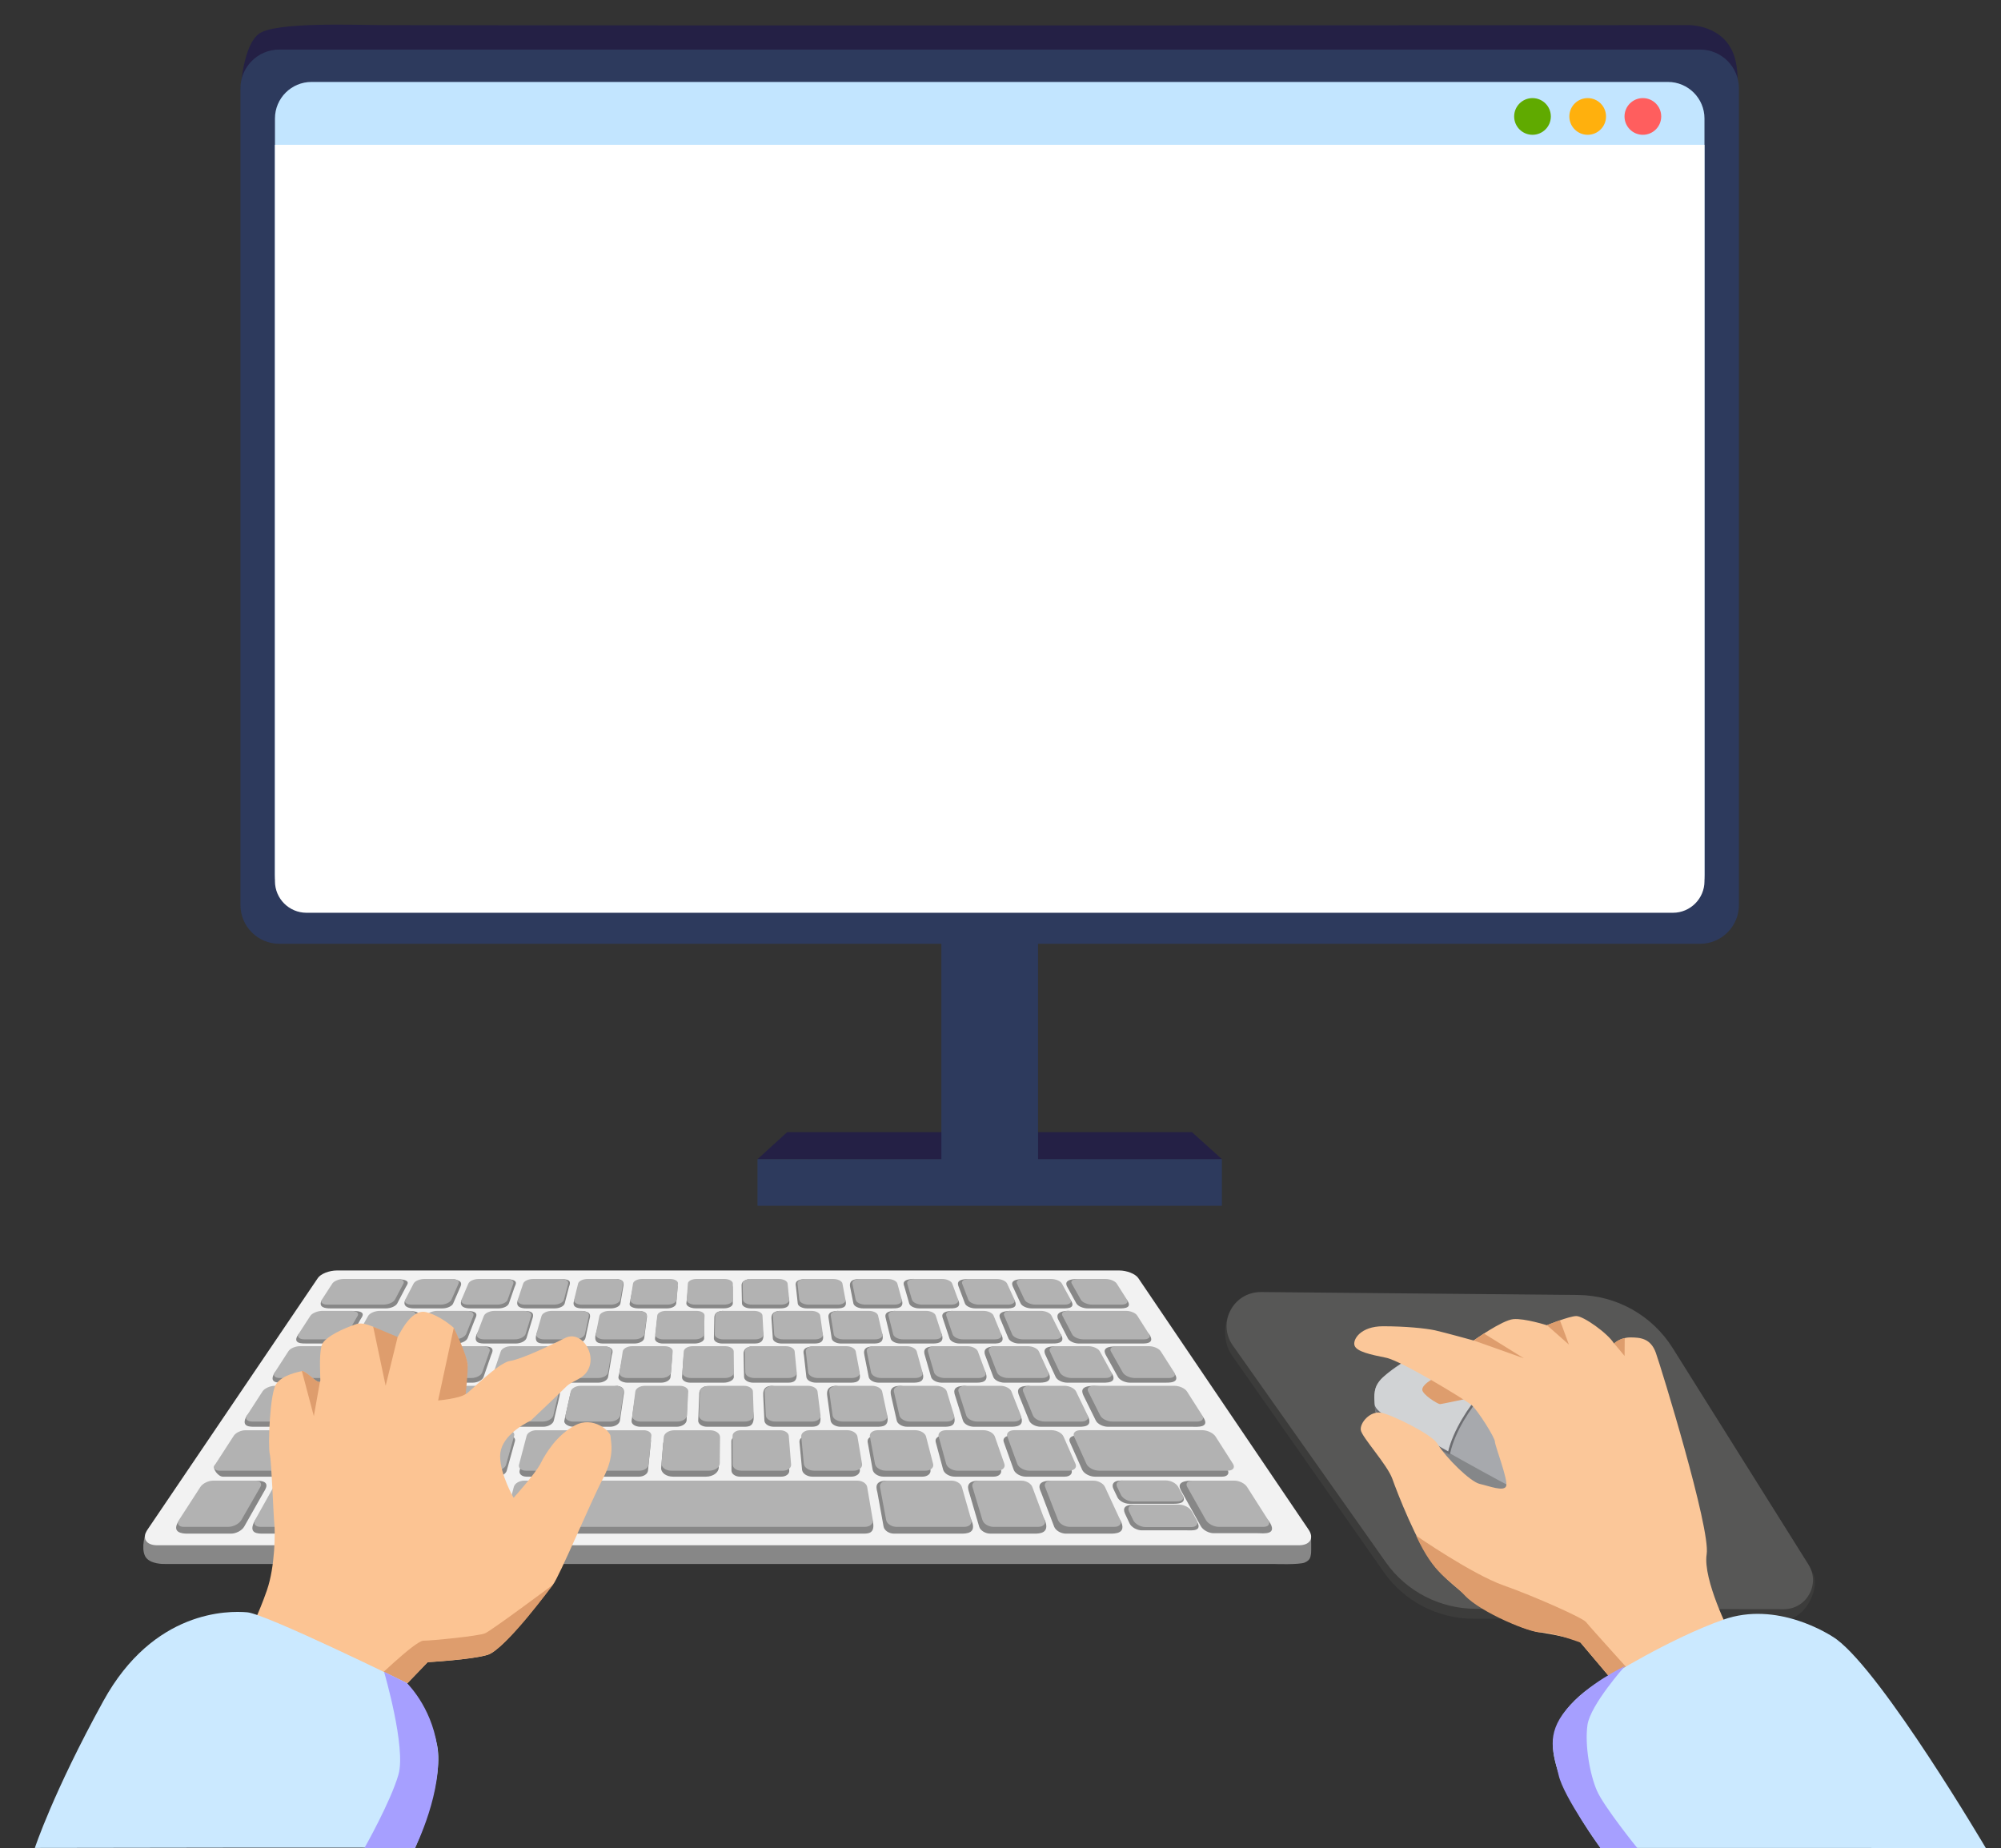 <?xml version="1.0" encoding="utf-8"?>
<!-- Generator: Adobe Illustrator 27.2.0, SVG Export Plug-In . SVG Version: 6.00 Build 0)  -->
<svg version="1.1" id="Layer_2_00000048493296456194269110000007418963689106606256_"
	 xmlns="http://www.w3.org/2000/svg" xmlns:xlink="http://www.w3.org/1999/xlink" x="0px" y="0px" viewBox="0 0 2922.7 2699.4"
	 style="enable-background:new 0 0 2922.7 2699.4;" xml:space="preserve">
<rect x="0" y="0" width="2922.7" height="2699.4" fill="#333333" stroke="none"/>
<style type="text/css">
	.st0{fill:#242045;}
	.st1{fill:#2D3A5D;}
	.st2{fill:#C2E5FF;}
	.st3{fill:#FF5E5E;}
	.st4{fill:#FFB00D;}
	.st5{fill:#60AA00;}
	.st6{fill:#FFFFFF;}
	.st7{fill:#878787;}
	.st8{fill:#F2F2F2;}
	.st9{fill:#B2B2B2;}
	.st10{fill:#FCC493;}
	.st11{fill:#DE9D6D;}
	.st12{fill:#CBE9FF;}
	.st13{fill:#A69FFF;}
	.st14{fill:#3C3C3B;}
	.st15{fill:#575756;}
	.st16{fill:#A7A9AD;}
	.st17{fill:#858789;}
	.st18{fill:#D1D3D5;}
	.st19{fill:#6C6D71;}
	.st20{fill:#FBC799;}
</style>
<g id="monitor">
	<path class="st0" d="M351.5,130.6c0,0,3.1-62.8,26.2-80.9c23.1-18.1,140.7-13.1,181.3-13c512,1,1908.3,0,1908.3,0
		s50.8-0.7,65.9,45.5c10.9,33.4,1.6,98.7,1.6,137.5S351.5,130.6,351.5,130.6z"/>
	<path class="st0" d="M1784.8,1693.2l-43.9-39.5h-591.1l-43.3,39.5C1106.4,1693.2,1786.5,1694.9,1784.8,1693.2L1784.8,1693.2z"/>
	<g>
		<g>
			<path class="st1" d="M407.9,72.4h2075.3c31.3,0,56.7,25.4,56.7,56.7v1192.8c0,31.3-25.4,56.7-56.7,56.7H407.9
				c-31.3,0-56.7-25.4-56.7-56.7V129.1C351.2,97.8,376.6,72.4,407.9,72.4z"/>
			<path class="st2" d="M455,119.7h1981.2c29.5,0,53.4,23.9,53.4,53.4V1278c0,29.5-23.9,53.4-53.4,53.4H455
				c-29.5,0-53.4-23.9-53.4-53.4V173.1C401.6,143.6,425.5,119.7,455,119.7z"/>
		</g>
		<rect x="1375" y="1367.9" class="st1" width="141.2" height="343"/>
		<rect x="1106.4" y="1693.2" class="st1" width="678.3" height="68.1"/>
	</g>
	<g>
		<circle class="st3" cx="2399.6" cy="170.1" r="26.8"/>
		<circle class="st4" cx="2319" cy="170.1" r="26.8"/>
		<circle class="st5" cx="2238.4" cy="170.1" r="26.8"/>
	</g>
	<path class="st6" d="M401.6,211.5h2088v1075.7c0,25.4-20.7,46.1-46.1,46.1H447.7c-25.5,0-46.1-20.7-46.1-46.1L401.6,211.5
		L401.6,211.5L401.6,211.5z"/>
</g>
<g>
	<g id="keyboard">
		<path class="st7" d="M1914.9,2242.8c0,0,0.7,23.4-0.1,27.5c-0.8,4.1-1,8.6-9,12.1c-8,3.5-45.6,2.1-45.6,2.1H240.7
			c0,0-22.5,1-28.8-11.5c-6.3-12.5,0.8-33.6,0.8-33.6L1914.9,2242.8L1914.9,2242.8z"/>
		<g>
			<path class="st8" d="M1897.1,2257.2H229.7c-16.4,0-22.7-10.3-14.3-22.8l248.9-367.6c4.1-6.1,16.6-11,27.8-11h1142.6
				c11.2,0,23.6,4.9,27.8,11l248.9,367.6C1919.8,2246.9,1913.4,2257.2,1897.1,2257.2L1897.1,2257.2z"/>
			<g>
				<g>
					<g>
						<path class="st7" d="M563.7,1911.2h-80.9c-7,0-18.4-1-13-11.8L490,1880c2.4-3.7,9.8-6.7,16.5-6.7l76-4.8
							c19,1.2,12.2,7.8,10.3,11.5l-12.6,24C578.1,1908,570.7,1911.2,563.7,1911.2L563.7,1911.2z"/>
						<path class="st7" d="M646.1,1911.2h-41.8c-7,0-16.7-2.5-12.6-12l15.7-19.2c1.9-3.7,8.9-6.7,15.6-6.7l40.2-4.7
							c13.1,2.4,10.7,7.7,9.1,11.4l-10.4,24C660.3,1908,653.2,1911.2,646.1,1911.2L646.1,1911.2z"/>
						<path class="st7" d="M728.2,1911.2h-41.8c-7,0-16-2.2-12.4-12l12.7-19.2c1.6-3.7,8.3-6.7,15-6.7l40.6-4.8
							c16,1.3,10.6,7.8,9.3,11.5l-8.3,24C742,1908,735.2,1911.2,728.2,1911.2L728.2,1911.2z"/>
						<path class="st7" d="M810.2,1911.2h-41.8c-7,0-15.8-2-12.1-12l9.7-19.2c1.2-3.7,7.7-6.7,14.4-6.7l41.4-4.8
							c14.9,0.3,10.2,7.8,9.2,11.5l-6.2,24C823.8,1908,817.3,1911.2,810.2,1911.2L810.2,1911.2z"/>
						<path class="st7" d="M892.3,1911.2h-41.8c-7,0-15.3-1.7-12-11.2l6.8-20c0.9-3.7,7.1-6.7,13.8-6.7l41.9-5c12,1,9.9,8,9.3,11.7
							l-4.1,24C905.6,1908,899.3,1911.2,892.3,1911.2L892.3,1911.2z"/>
						<path class="st7" d="M974.3,1911.2h-41.8c-7,0-13.5-2.7-12.9-6.7l4.9-24.5c0.6-3.7,6.5-6.7,13.3-6.7H978c6.7,0,12,3,11.7,6.7
							l-2,24C987.3,1908,981.4,1911.2,974.3,1911.2L974.3,1911.2z"/>
						<path class="st7" d="M1057.7,1911.1h-41.8c-7,0-13.6-3.3-13.4-7.2l2.7-23.9c0.2-3.7,5.9-6.7,12.6-6.7h40.1
							c6.7,0,12.2,3,12.3,6.7l0.2,24C1070.4,1907.9,1064.7,1911.1,1057.7,1911.1L1057.7,1911.1z"/>
						<path class="st7" d="M1138.4,1911.2h-41.8c-7,0-12.8-3.2-12.9-7.2l-0.5-24c-0.1-3.7-1.1-8.6,9.2-11.3l43,4.6
							c6.7,0,12.5,3,12.9,6.7l4.4,19C1154.4,1910.5,1145.5,1911.2,1138.4,1911.2L1138.4,1911.2z"/>
						<path class="st7" d="M1220.5,1911.2h-41.8c-7,0-13.1-3.2-13.5-7.2l-2.6-24c-0.4-3.7-3.1-10.2,11.5-11.7l40.1,5
							c6.7,0,12.8,3,13.4,6.7l7.2,19.1C1238.6,1911.5,1227.5,1911.2,1220.5,1911.2L1220.5,1911.2z"/>
						<path class="st7" d="M1302.5,1911.2h-41.8c-7,0-13.4-3.2-14.2-7.2l-4.8-24c-0.7-3.7-1.5-11.3,12.4-11.7l38.6,5
							c6.7,0,13,3,14,6.7l10.7,19.4C1320.8,1911.4,1309.6,1911.2,1302.5,1911.2L1302.5,1911.2z"/>
						<path class="st7" d="M1384.6,1911.2h-41.8c-7,0-13.7-3.2-14.8-7.2l-6.9-24c-1.1-3.7-5.4-11,13.1-11.9l37.3,5.2
							c6.7,0,13.3,3,14.6,6.7l13,18.1C1406.3,1912.2,1391.6,1911.2,1384.6,1911.2L1384.6,1911.2z"/>
						<path class="st7" d="M1466.6,1911.2h-41.8c-7,0-13.9-3.2-15.4-7.2l-9-24c-1.4-3.7-4.7-11.1,12.3-11.7l37.5,5
							c6.7,0,13.6,3,15.2,6.7l16.4,19.1C1488.6,1912.5,1473.7,1911.2,1466.6,1911.2L1466.6,1911.2z"/>
						<path class="st7" d="M1548.7,1911.2h-41.8c-7,0-14.2-3.2-16.1-7.2l-11.1-24c-1.7-3.7-4.8-10.9,12.8-11.6l36.4,4.9
							c6.7,0,13.8,3,15.8,6.7l19.3,19.2C1572.9,1912.8,1555.7,1911.2,1548.7,1911.2L1548.7,1911.2z"/>
						<path class="st7" d="M1630.7,1911.2h-41.8c-7,0-14.5-3.2-16.7-7.2l-13.2-24c-2.1-3.7-5.1-11.1,13.5-11.8l35.1,5.1
							c6.7,0,14.1,3,16.4,6.7l22.5,19.4C1655.3,1912.7,1637.8,1911.2,1630.7,1911.2L1630.7,1911.2z"/>
					</g>
					<g>
						<path class="st7" d="M1663.4,1962.5h-87.5c-6.8,0-14-3.3-16.1-7.4l-14.2-27.9c-1.9-3.8-3.6-11.9,14.3-12.5l77.8,5.7
							c6.5,0,13.7,3.1,16.1,6.8l25.1,22.1C1688.3,1964.2,1670.2,1962.5,1663.4,1962.5L1663.4,1962.5z"/>
						<path class="st7" d="M579.9,1962.5h-44.1c-7.4,0-20,0.4-12.7-14.2l18.4-20.4c2.3-4.1,9.9-7.5,17-7.5l40.6-5.4
							c18.4,0.5,12.9,8.7,10.9,12.8l-12.8,26.7C595.1,1958.9,587.4,1962.5,579.9,1962.5L579.9,1962.5z"/>
						<path class="st7" d="M666.6,1962.5h-44.1c-7.4,0-19.3,0.5-13.1-13.3l15.7-21.4c1.9-4.1,9.2-7.5,16.3-7.5l41.7-5.4
							c18.3,0.4,12,8.7,10.4,12.8l-10.4,26.7C681.5,1958.9,674,1962.5,666.6,1962.5L666.6,1962.5z"/>
						<path class="st7" d="M753.3,1962.5h-44.1c-7.4,0-18.2-0.1-13-13.5l12.5-21.2c1.5-4.1,8.5-7.5,15.7-7.5l42.7-5.4
							c15.6,0.2,11.3,8.7,10.1,12.8l-8.1,26.7C767.8,1958.9,760.7,1962.5,753.3,1962.5L753.3,1962.5z"/>
						<path class="st7" d="M840,1962.5h-44.1c-7.4,0-15.7,0-12.6-13.2l9.1-21.4c1.2-4.1,7.9-7.5,15-7.5l42.7-5.5
							c15.5,1.3,11.6,8.9,10.7,13l-5.7,26.7C854.2,1958.9,847.4,1962.5,840,1962.5L840,1962.5z"/>
						<path class="st7" d="M926.7,1962.5h-44.1c-7.4,0-15.6-0.4-12.5-13.7l5.9-21c0.8-4.1,7.2-7.5,14.3-7.5l45-5.3
							c12.4,1.5,9.6,8.6,9.1,12.8l-3.4,26.7C940.6,1958.9,934.1,1962.5,926.7,1962.5L926.7,1962.5z"/>
						<path class="st7" d="M1014.5,1962.5h-46.3c-6.8,0-12-3.3-11.5-7.4l3.1-27.9c0.4-3.8,6-6.8,12.6-6.8h44.3
							c6.5,0,11.7,3.1,11.6,6.8l0.2,28.2C1028.2,1959.5,1021.3,1962.5,1014.5,1962.5L1014.5,1962.5z"/>
						<path class="st7" d="M1101.2,1962.5h-46.3c-6.8,0-12.3-3.3-12.2-7.4l0.6-27.9c0.1-3.8-1.1-11.6,12.3-12.4l43.9,5.5
							c6.5,0,12,3.1,12.2,6.8l3.4,22.5C1115.5,1961.6,1108,1962.5,1101.2,1962.5L1101.2,1962.5z"/>
						<path class="st7" d="M1187.9,1962.5h-46.3c-6.8,0-12.6-3.3-12.8-7.4l-1.9-27.9c-0.3-3.8-1-11.2,11.4-12.4l44.2,5.5
							c6.5,0,12.2,3.1,12.8,6.8l6.6,22.5C1204.4,1962.4,1194.7,1962.5,1187.9,1962.5L1187.9,1962.5z"/>
						<path class="st7" d="M1274.6,1962.5h-46.3c-6.8,0-12.9-3.3-13.5-7.4l-4.3-27.9c-0.6-3.8-3.2-11.9,13.1-12.4l41.9,5.5
							c6.5,0,12.5,3.1,13.4,6.8l10,22C1291.8,1962.7,1281.4,1962.5,1274.6,1962.5L1274.6,1962.5z"/>
						<path class="st7" d="M1361.3,1962.5H1315c-6.8,0-13.2-3.3-14.1-7.4l-6.8-27.9c-0.9-3.8-4.3-11.9,12.6-12.4l41.9,5.5
							c6.5,0,12.8,3.1,14,6.8l13.1,22.1C1379.9,1962.4,1368.1,1962.5,1361.3,1962.5L1361.3,1962.5z"/>
						<path class="st7" d="M1448,1962.5h-46.3c-6.8,0-13.5-3.3-14.8-7.4l-9.3-27.9c-1.3-3.8-5.2-11.6,12.8-12.4l41,5.5
							c6.5,0,13.1,3.1,14.6,6.8l16.8,22.4C1469.3,1963.8,1454.8,1962.5,1448,1962.5L1448,1962.5z"/>
						<path class="st7" d="M1534.7,1962.5h-46.3c-6.8,0-13.7-3.3-15.4-7.4l-11.7-27.9c-1.6-3.8-5.3-11.5,13.5-12.4l39.8,5.5
							c6.5,0,13.3,3.1,15.2,6.8l20.1,22.5C1557.1,1963.3,1541.5,1962.5,1534.7,1962.5L1534.7,1962.5z"/>
						<path class="st7" d="M493.2,1962.5h-44.1c-7.4,0-23,0.8-13.4-13.3l22.2-21.4c2.6-4.1,10.5-7.5,17.6-7.5l40.5-5.4
							c20.7,0.1,12.7,8.7,10.3,12.8l-15.1,26.7C508.7,1958.9,500.7,1962.5,493.2,1962.5L493.2,1962.5z"/>
					</g>
					<g>
						<path class="st7" d="M690.3,2019.7h-49c-7.2,0-17.6,0.3-11.8-14.7l15.3-24.8c1.8-4.2,8.8-7.6,15.7-7.6l47.7-5.9
							c16.6,0.2,10.3,9.3,8.9,13.5l-10.8,31.2C704.7,2016,697.5,2019.7,690.3,2019.7L690.3,2019.7z"/>
						<path class="st7" d="M782.1,2019.7h-49c-7.2,0-16.4-0.8-12.3-13.1l12.3-26.4c1.4-4.2,8.1-7.6,15-7.6l47.9-5.9
							c14.5,0,10.4,9.3,9.3,13.5l-8.1,31.2C796.1,2016,789.3,2019.7,782.1,2019.7L782.1,2019.7z"/>
						<path class="st7" d="M873.8,2019.7h-49c-7.2,0-15.6-1.4-12.3-13.4l8.8-26c1-4.2,7.4-7.6,14.3-7.6l49.8-5.9
							c13,2.5,8.9,9.3,8.1,13.5l-5.3,31.2C887.5,2016,881,2019.7,873.8,2019.7L873.8,2019.7z"/>
						<path class="st7" d="M965.6,2019.7h-49c-7.2,0-14-3.7-13.3-8.2l6.3-31.2c0.6-4.2,6.8-7.6,13.7-7.6H970
							c6.9,0,12.2,3.4,11.9,7.6l-2.5,31.2C979,2016,972.8,2019.7,965.6,2019.7L965.6,2019.7z"/>
						<path class="st7" d="M1057.3,2019.7h-49c-7.2,0-12.4-3.6-12.1-8.1l2.3-31.8c0.3-4.2,5.4-7.2,12.2-7.2h46.8
							c6.9,0,12.5,3.4,12.5,7.6l1.9,31.1C1072,2016,1064.5,2019.7,1057.3,2019.7L1057.3,2019.7z"/>
						<path class="st7" d="M1149.1,2019.7h-49c-7.2,0-13.2-3.7-13.3-8.2l-0.7-31.2c-0.1-4.2-1.2-11.2,10.4-13.5l48.7,5.9
							c6.9,0,12.8,3.4,13.2,7.6l5.1,25.5C1164.9,2019.8,1156.3,2019.7,1149.1,2019.7z"/>
						<path class="st7" d="M1240.8,2019.7h-49c-7.2,0-13.5-3.7-14-8.2l-3.5-31.2c-0.5-4.2-4.6-12.9,14.4-13.7l44,6.1
							c6.9,0,13.1,3.4,13.9,7.6l8.8,25C1258.8,2019.9,1248.1,2019.7,1240.8,2019.7L1240.8,2019.7z"/>
						<path class="st7" d="M1332.6,2019.7h-49c-7.2,0-13.8-3.7-14.7-8.2l-6.2-31.2c-0.8-4.2-3.2-12.9,11.2-13.5l46.5,5.9
							c6.9,0,13.4,3.4,14.6,7.6l12.6,25C1351.9,2019.8,1339.8,2019.7,1332.6,2019.7L1332.6,2019.7z"/>
						<path class="st7" d="M1424.4,2019.7h-49c-7.2,0-14.1-3.7-15.4-8.2l-9-31.2c-1.2-4.2-4.5-13.3,12.9-13.6l44.1,6
							c6.9,0,13.7,3.4,15.2,7.6l16.1,23.6C1445.7,2020.2,1431.6,2019.7,1424.4,2019.7L1424.4,2019.7z"/>
						<path class="st7" d="M1516.1,2019.7h-49c-7.2,0-14.5-3.7-16.2-8.2l-11.7-31.2c-1.6-4.2-4.5-13.2,14.4-13.7l42,6.1
							c6.9,0,14,3.4,15.9,7.6l19.9,24.4C1539,2020.1,1523.3,2019.7,1516.1,2019.7L1516.1,2019.7z"/>
						<path class="st7" d="M1607.9,2019.7h-49c-7.2,0-14.8-3.7-16.9-8.2l-14.5-31.2c-2-4.2-6.2-13.3,12.1-13.7l43.6,6.1
							c6.9,0,14.3,3.4,16.6,7.6l24.1,25.6C1633.1,2021,1615.1,2019.7,1607.9,2019.7L1607.9,2019.7z"/>
						<path class="st7" d="M1699.6,2019.7h-49c-7.2,0-15.1-3.7-17.6-8.2l-17.3-31.2c-2.3-4.2-7.1-13.4,12.7-13.5l42.3,5.9
							c6.9,0,14.6,3.4,17.2,7.6l27.4,25.5C1725.2,2020.8,1706.8,2019.7,1699.6,2019.7L1699.6,2019.7z"/>
						<path class="st7" d="M599,2019.7h-49.9c-7,0-20.2,0.3-12.5-13.6l20.1-26.1c2.1-4.1,9.1-7.3,15.7-7.3l45.9-6.1
							c17.8-0.2,12.4,9.3,10.6,13.4l-13.8,31.8C613.2,2016.2,606,2019.7,599,2019.7L599,2019.7z"/>
						<path class="st7" d="M506.9,2019.7h-93.6c-7,0-21.5,1-12.1-14.8l24.8-24.9c2.6-4.1,10.1-7.3,16.7-7.3l86.8-6.1
							c19.3,0.7,12.8,9.3,10.7,13.4l-16.6,31.8C521.4,2016.2,513.9,2019.7,506.9,2019.7L506.9,2019.7z"/>
					</g>
					<g>
						<path class="st7" d="M695.9,2084.1h-53c-7.4,0-18.9,0.1-12.6-15.3l16.8-29.4c1.8-4.6,8.9-8.2,16-8.2l52.8-6.5
							c11.4,2.4,9.2,10.2,7.8,14.7l-11.5,35.7C710.6,2080.1,703.3,2084.1,695.9,2084.1L695.9,2084.1z"/>
						<path class="st7" d="M793.4,2084.1h-53c-7.4,0-17.6,0-12.2-15.8l12.5-28.8c1.4-4.6,8.2-8.2,15.2-8.2l54.4-6.3
							c8.5,2.6,8,9.9,6.9,14.5l-8.3,35.7C807.7,2080.1,800.8,2084.1,793.4,2084.1L793.4,2084.1z"/>
						<path class="st7" d="M890.9,2084.1h-53c-7.4,0-14.7-4.1-13.6-9l8.7-39c1-4.5,8.7-5,15.7-5l52.9-6.8c12.7,1.9,9.8,10.4,9.1,15
							l-5.2,35.7C904.8,2080.1,898.3,2084.1,890.9,2084.1L890.9,2084.1z"/>
						<path class="st7" d="M988.4,2084.1h-53c-7.4,0-13.5-3.8-12.9-8.7l5.2-36c0.6-4.6,6.8-8.2,13.8-8.2H992c7,0,12.5,3.7,12.3,8.2
							l-1.4,35.4C1002.6,2079.7,995.7,2084.1,988.4,2084.1L988.4,2084.1z"/>
						<path class="st7" d="M1085.8,2084.1h-53c-7.4,0-13.2-4-13-9l1.4-35.7c0.2-4.6-0.8-11.4,8.7-14.4l54.9,6.2c7,0,12.8,3.7,13,8.2
							l3,28.9C1101.7,2084.2,1093.2,2084.1,1085.8,2084.1L1085.8,2084.1z"/>
						<path class="st7" d="M1183.3,2084.1h-53c-7.4,0-13.6-4-13.8-9l-1.7-35.7c-0.2-4.6-1.1-14.8,12.3-15.1l50.5,6.8
							c7,0,13.2,3.7,13.7,8.2l6.9,29.5C1200.1,2084.4,1190.7,2084.1,1183.3,2084.1L1183.3,2084.1z"/>
						<path class="st7" d="M1280.8,2084.1h-53c-7.4,0-13.9-4-14.6-9l-4.9-35.7c-0.6-4.6-1.8-14.5,12.3-15.1l49.8,6.8
							c7,0,13.5,3.7,14.5,8.2l11.1,29.4C1299.1,2083.8,1288.1,2084.1,1280.8,2084.1L1280.8,2084.1z"/>
						<path class="st7" d="M1378.2,2084.1h-53c-7.4,0-14.3-4-15.4-9l-8.1-35.7c-1-4.6-3.7-15.2,13.5-15.1l47.9,6.8
							c7,0,13.8,3.7,15.2,8.2l15.1,28.7C1397.9,2084.4,1385.6,2084.1,1378.2,2084.1L1378.2,2084.1z"/>
						<path class="st7" d="M1475.7,2084.1h-53c-7.4,0-14.6-4-16.2-9l-11.2-35.7c-1.4-4.6-5.9-14.9,13.5-15.1l47.1,6.8
							c7,0,14.1,3.7,15.9,8.2l19.1,29C1497.5,2084,1483.1,2084.1,1475.7,2084.1z"/>
						<path class="st7" d="M1573.2,2084.1h-53c-7.4,0-15-4-17-9l-14.4-35.7c-1.8-4.6-6.5-14.9,12.9-15.1l47,6.8
							c7,0,14.5,3.7,16.6,8.2l23.6,29.2C1597.4,2085.2,1580.6,2084.1,1573.2,2084.1L1573.2,2084.1z"/>
						<path class="st7" d="M598.5,2084.1h-53c-7.4,0-18.4,0.7-12.9-14.5l21-30.2c2.2-4.6,9.7-8.2,16.7-8.2l48.9-6.9
							c18.2,0.1,12.8,10.6,10.9,15.1l-14.6,35.7C613.5,2080.1,605.8,2084.1,598.5,2084.1z"/>
						<path class="st7" d="M499.5,2084.1H373c-7.4,0-22.1,0.8-12.6-16.1l27.8-28.6c2.9-4.6,11-8.2,18-8.2l118.8-6.9
							c21.6-0.5,12.5,10.6,10.2,15.2l-17.8,35.7C514.8,2080.1,506.8,2084.1,499.5,2084.1L499.5,2084.1z"/>
						<path class="st7" d="M1740.6,2084.1h-122.2c-7.4,0-15.3-4-17.8-9l-17.6-35.7c-2.2-4.6-7.7-15.1,14.8-15.1l110.3,6.8
							c7,0,15,3.7,17.9,8.2l30.7,29.8C1769.1,2086.2,1747.9,2084.1,1740.6,2084.1L1740.6,2084.1z"/>
					</g>
					<g>
						<path class="st7" d="M725.4,2157h-60.2c-6.9,0-11-4-9.3-8.9l15-43c1.6-4.5,8.1-8.1,14.6-8.1h57.1c6.5,0,10.8,3.6,9.5,8.1
							l-11.9,43C738.9,2153,732.2,2157,725.4,2157L725.4,2157z"/>
						<path class="st7" d="M829.3,2157h-60.2c-6.9,0-11.4-4-10.1-8.9l11.2-43c1.2-4.5,7.4-8.1,13.9-8.1h57.1
							c6.5,0,11.1,3.6,10.3,8.1l-8.1,43C842.5,2153,836.2,2157,829.3,2157L829.3,2157z"/>
						<path class="st7" d="M933.2,2157H873c-6.9,0-11.7-4-10.9-8.9l7.4-43c0.8-4.5,6.7-8.1,13.2-8.1h57.1c6.5,0,11.4,3.6,11,8.1
							l-4.3,43C946.1,2153,940.1,2157,933.2,2157L933.2,2157z"/>
						<path class="st7" d="M1031.1,2157h-48c-10.2,0-18-5.9-17.4-13.2l2.9-34.7c0.6-6.7,8.9-12.1,18.6-12.1h45.6
							c9.7,0,17.5,5.4,17.4,12.1l-0.4,34.7C1049.7,2151,1041.3,2157,1031.1,2157L1031.1,2157z"/>
						<path class="st7" d="M1141.1,2157h-60.2c-6.9,0-12.5-4-12.5-8.9l-0.2-43c0-4.5,5.2-8.1,11.8-8.1h57.1c6.5,0,12.1,3.6,12.4,8.1
							l3.3,43C1153.2,2153,1148,2157,1141.1,2157L1141.1,2157z"/>
						<path class="st7" d="M1243.2,2157h-56.5c-7.9,0-14.7-4.6-15.2-10.2l-3.8-40.5c-0.5-5.2,5.2-9.3,12.7-9.3h53.7
							c7.5,0,14.2,4.1,15.1,9.3l6.7,40.5C1256.7,2152.4,1251.1,2157,1243.2,2157L1243.2,2157z"/>
						<path class="st7" d="M1347.2,2157h-56.5c-7.9,0-15.1-4.6-16.1-10.2l-7.3-40.5c-0.9-5.2,4.4-9.3,11.8-9.3h53.7
							c7.5,0,14.6,4.1,15.9,9.3l10.3,40.5C1360.2,2152.4,1355,2157,1347.2,2157L1347.2,2157z"/>
						<path class="st7" d="M1451.1,2157h-56.5c-7.9,0-15.5-4.6-17-10.2l-10.9-40.5c-1.4-5.2,3.5-9.3,11-9.3h53.7
							c7.5,0,14.9,4.1,16.7,9.3l13.9,40.5C1463.8,2152.4,1459,2157,1451.1,2157L1451.1,2157z"/>
						<path class="st7" d="M1555,2157h-56.5c-7.9,0-15.9-4.6-17.9-10.2l-14.5-40.5c-1.9-5.2,2.7-9.3,10.2-9.3h53.7
							c7.5,0,15.3,4.1,17.5,9.3l17.4,40.5C1567.3,2152.4,1562.9,2157,1555,2157L1555,2157z"/>
						<path class="st7" d="M621.4,2157h-60.2c-6.9,0-10.7-4-8.5-8.9l18.8-43c2-4.5,8.8-8.1,15.3-8.1H644c6.5,0,10.5,3.6,8.8,8.1
							l-15.7,43C635.3,2153,628.3,2157,621.4,2157L621.4,2157z"/>
						<path class="st7" d="M521.9,2157H325.6c-6.9,0-15.5-11.5-12.3-16.3l33-35.5c2.9-4.5,10.5-8.1,17-8.1h186.4
							c6.5,0,10.2,3.6,8.1,8.1l-19.3,43C536.2,2153,528.8,2157,521.9,2157L521.9,2157z"/>
						<path class="st7" d="M1785,2157h-185.6c-7.9,0-16.3-4.6-18.8-10.2l-18-40.5c-2.3-5.2,1.9-9.3,9.4-9.3h176.1
							c7.5,0,16.1,4.1,19.4,9.3l25.3,40.5C1796.4,2152.4,1792.8,2157,1785,2157L1785,2157z"/>
					</g>
					<g>
						<path class="st7" d="M337.5,2240.2h-64.4c-7.4,0-23-1.6-12.1-18.5l36.6-40.8c3.3-5.1,11.5-9.2,18.5-9.2l59-8.8
							c22.2,0.1,12.2,13,9.3,18.1l-27.8,49.1C353.4,2235.6,344.9,2240.2,337.5,2240.2L337.5,2240.2z"/>
						<path class="st7" d="M448.6,2240.2h-64.4c-7.4,0-22.6,0.3-11.9-19.2l31.2-40.1c2.8-5.1,10.7-9.2,17.7-9.2l58.9-8.9
							c17.6,0.2,12.6,13,10.2,18.1l-23.5,49.1C464.1,2235.6,455.9,2240.2,448.6,2240.2L448.6,2240.2z"/>
						<path class="st7" d="M559.7,2240.2h-64.4c-7.4,0-21,0.2-11.6-19.7l25.7-39.6c2.4-5.1,9.9-9.2,16.9-9.2l59.7-8.8
							c20.6,0.1,12.2,12.9,10.2,18L577,2230C574.8,2235.6,567,2240.2,559.7,2240.2L559.7,2240.2z"/>
						<path class="st7" d="M1621.3,2240.2h-64.4c-7.4,0-15.1-4.6-17.2-10.2l-18.7-49.1c-2-5.1-9.7-17.8,14.1-18.1l55.9,8.8
							c7,0,14.5,4.1,16.8,9.2l29,40.5C1646.1,2240.4,1628.6,2240.2,1621.3,2240.2L1621.3,2240.2z"/>
						<path class="st7" d="M1510.9,2240.2h-64.4c-7.4,0-14.7-4.6-16.3-10.2l-14.4-49.1c-1.5-5.1-7.3-17.8,14-18.1l56.8,8.8
							c7,0,14.1,4.1,16,9.2l23.8,40.2C1533.6,2239.9,1518.2,2240.2,1510.9,2240.2z"/>
						<path class="st7" d="M1837.3,2239.6h-64.4c-7.4,0-15.8-4.6-18.9-10.2l-27.2-49c-2.8-5.1-11.6-17.2,13.5-17.6l54.8,8.4
							c6.9,0,15.2,4.1,18.4,9.2l39.8,41.3C1867.8,2243,1844.6,2239.6,1837.3,2239.6L1837.3,2239.6z"/>
						<path class="st7" d="M704.2,2240.2h-97.9c-7.4,0-18.9,0.1-11.6-19.3l20.4-39.9c1.9-5.1,9.1-9.2,16-9.2l93.1-8.8
							c16.8,0.4,10.9,12.9,9.5,18l-13.5,49.1C718.8,2235.6,711.6,2240.2,704.2,2240.2z"/>
						<path class="st7" d="M1403.7,2240.2h-97.9c-7.4,0-14.1-4.6-15.2-10.2l-8.9-49.1c-0.9-5.1-6.7-17.9,13.3-18.1l90.1,8.8
							c7,0,13.7,4.1,15.2,9.2l18.8,40.3C1427.1,2240.2,1411.1,2240.2,1403.7,2240.2z"/>
						<path class="st7" d="M1259.7,2240.2H749.3c-7.4,0-16.6-0.3-11.6-19.2l13.7-40.1c1.3-5.1,8-9.2,15-9.2H1249
							c7,0,13.3,4.1,14.1,9.2l11.9,41.7C1278.6,2241,1267,2240.2,1259.7,2240.2L1259.7,2240.2z"/>
						<g>
							<path class="st7" d="M1656,2197.9l60.2,4.6c7.1,0,15.3,4.3,18.2,9.7l14.2,10.6c7.7,14.3-7.5,12.6-14.8,12.6h-65.9
								c-7.3,0-15.4-4.5-18-10.1l-6.2-13.2C1641.1,2206.8,1638.4,2198.1,1656,2197.9L1656,2197.9z"/>
							<path class="st7" d="M1637.2,2162.6l59.5,3.2c6.9,0,14.7,4.1,17.5,9.1l13.7,10.2c5.2,11.4-7.6,11.5-14.6,11.5h-63.9
								c-7.1,0-14.9-4.3-17.3-9.5l-5.8-12.2C1623.9,2169.8,1624.3,2162.9,1637.2,2162.6L1637.2,2162.6z"/>
						</g>
					</g>
				</g>
				<g>
					<g>
						<path class="st9" d="M560.1,1905.7h-81.9c-7,0-10.7-3.2-8.1-7.2l15.3-23.6c2.4-3.7,9.8-6.7,16.6-6.7h78.6
							c6.8,0,10.7,3,8.7,6.7l-12.5,23.6C574.5,1902.5,567.1,1905.7,560.1,1905.7L560.1,1905.7z"/>
						<path class="st9" d="M643.4,1905.7h-42.4c-7,0-11.1-3.2-9.1-7.2l12.2-23.6c1.9-3.7,8.9-6.7,15.7-6.7h40.7
							c6.8,0,10.9,3,9.3,6.7l-10.4,23.6C657.5,1902.5,650.4,1905.7,643.4,1905.7L643.4,1905.7z"/>
						<path class="st9" d="M726.2,1905.7h-42.4c-7,0-11.4-3.2-9.7-7.2l10-23.6c1.6-3.7,8.3-6.7,15.1-6.7h40.7c6.8,0,11.2,3,9.9,6.7
							l-8.3,23.6C740.1,1902.5,733.3,1905.7,726.2,1905.7L726.2,1905.7z"/>
						<path class="st9" d="M809.1,1905.7h-42.4c-7,0-11.7-3.2-10.4-7.2l7.9-23.6c1.2-3.7,7.7-6.7,14.5-6.7h40.7
							c6.8,0,11.5,3,10.5,6.7l-6.2,23.6C822.7,1902.5,816.2,1905.7,809.1,1905.7L809.1,1905.7z"/>
						<path class="st9" d="M892,1905.7h-42.4c-7,0-12-3.2-11-7.2l5.8-23.6c0.9-3.7,7.1-6.7,13.9-6.7H899c6.8,0,11.7,3,11.1,6.7
							l-4.1,23.6C905.3,1902.5,899.1,1905.7,892,1905.7L892,1905.7z"/>
						<path class="st9" d="M974.9,1905.7h-42.4c-7,0-12.3-3.2-11.6-7.2l3.7-23.6c0.6-3.7,6.5-6.7,13.3-6.7h40.7c6.8,0,12,3,11.7,6.7
							l-1.9,23.6C987.9,1902.5,981.9,1905.7,974.9,1905.7L974.9,1905.7z"/>
						<path class="st9" d="M1057.8,1905.7h-42.4c-7,0-12.6-3.2-12.3-7.2l1.6-23.6c0.2-3.7,5.9-6.7,12.7-6.7h40.7
							c6.8,0,12.3,3,12.3,6.7l0.2,23.6C1070.5,1902.5,1064.8,1905.7,1057.8,1905.7L1057.8,1905.7z"/>
						<path class="st9" d="M1140.6,1905.7h-42.4c-7,0-12.8-3.2-12.9-7.2l-0.6-23.6c-0.1-3.7,5.3-6.7,12.1-6.7h40.7
							c6.8,0,12.5,3,12.9,6.7l2.3,23.6C1153.1,1902.5,1147.7,1905.7,1140.6,1905.7z"/>
						<path class="st9" d="M1223.5,1905.7h-42.4c-7,0-13.1-3.2-13.6-7.2l-2.7-23.6c-0.4-3.7,4.7-6.7,11.5-6.7h40.7
							c6.8,0,12.8,3,13.5,6.7l4.4,23.6C1235.7,1902.5,1230.6,1905.7,1223.5,1905.7L1223.5,1905.7z"/>
						<path class="st9" d="M1306.4,1905.7H1264c-7,0-13.4-3.2-14.2-7.2l-4.8-23.6c-0.8-3.7,4.1-6.7,10.9-6.7h40.7
							c6.8,0,13.1,3,14.1,6.7l6.5,23.6C1318.3,1902.5,1313.4,1905.7,1306.4,1905.7z"/>
						<path class="st9" d="M1389.3,1905.7h-42.4c-7,0-13.7-3.2-14.9-7.2l-6.9-23.6c-1.1-3.7,3.5-6.7,10.3-6.7h40.7
							c6.8,0,13.3,3,14.7,6.7l8.7,23.6C1400.9,1902.5,1396.3,1905.7,1389.3,1905.7L1389.3,1905.7z"/>
						<path class="st9" d="M1472.2,1905.7h-42.4c-7,0-14-3.2-15.5-7.2l-9-23.6c-1.4-3.7,2.9-6.7,9.7-6.7h40.7c6.8,0,13.6,3,15.3,6.7
							l10.8,23.6C1483.4,1902.5,1479.2,1905.7,1472.2,1905.7L1472.2,1905.7z"/>
						<path class="st9" d="M1555,1905.7h-42.4c-7,0-14.3-3.2-16.1-7.2l-11.2-23.6c-1.8-3.7,2.3-6.7,9.1-6.7h40.7
							c6.8,0,13.9,3,15.9,6.7l12.9,23.6C1566,1902.5,1562.1,1905.7,1555,1905.7L1555,1905.7z"/>
						<path class="st9" d="M1637.9,1905.7h-42.4c-7,0-14.6-3.2-16.8-7.2l-13.3-23.6c-2.1-3.7,1.7-6.7,8.5-6.7h40.7
							c6.8,0,14.1,3,16.5,6.7l15,23.6C1648.6,1902.5,1645,1905.7,1637.9,1905.7L1637.9,1905.7z"/>
					</g>
					<g>
						<path class="st9" d="M1670.8,1956.4h-88.6c-6.8,0-14.1-3.3-16.2-7.3l-14.3-27.5c-2-3.8,1.8-6.8,8.3-6.8h84.8
							c6.5,0,13.8,3,16.2,6.8l17.5,27.5C1681.1,1953.1,1677.6,1956.4,1670.8,1956.4L1670.8,1956.4z"/>
						<path class="st9" d="M576.7,1956.4H532c-7.4,0-11.5-3.6-9-8l14.7-26.2c2.3-4.1,9.9-7.4,17-7.4h42.8c7.1,0,11.3,3.3,9.3,7.4
							l-12.7,26.2C591.9,1952.8,584.2,1956.4,576.7,1956.4z"/>
						<path class="st9" d="M664.3,1956.4h-44.7c-7.4,0-11.8-3.6-9.7-8l12.3-26.2c1.9-4.1,9.3-7.4,16.4-7.4h42.8
							c7.1,0,11.6,3.3,10,7.4l-10.4,26.2C679.1,1952.8,671.7,1956.4,664.3,1956.4L664.3,1956.4z"/>
						<path class="st9" d="M751.8,1956.4h-44.7c-7.4,0-12.1-3.6-10.4-8l10-26.2c1.6-4.1,8.6-7.4,15.7-7.4h42.8
							c7.1,0,11.9,3.3,10.6,7.4l-8,26.2C766.4,1952.8,759.2,1956.4,751.8,1956.4L751.8,1956.4z"/>
						<path class="st9" d="M839.3,1956.4h-44.7c-7.4,0-12.4-3.6-11.2-8l7.6-26.2c1.2-4.1,7.9-7.4,15-7.4h42.8
							c7.1,0,12.2,3.3,11.3,7.4l-5.7,26.2C853.6,1952.8,846.8,1956.4,839.3,1956.4L839.3,1956.4z"/>
						<path class="st9" d="M926.9,1956.4h-44.7c-7.4,0-12.7-3.6-11.9-8l5.2-26.2c0.8-4.1,7.3-7.4,14.4-7.4h42.8
							c7.1,0,12.5,3.3,12,7.4l-3.3,26.2C940.8,1952.8,934.3,1956.4,926.9,1956.4z"/>
						<path class="st9" d="M1015.5,1956.4h-46.9c-6.8,0-12-3.3-11.6-7.3l3-27.5c0.4-3.8,6.1-6.8,12.6-6.8h44.9
							c6.5,0,11.7,3,11.6,6.8l-1,27.5C1028,1953.1,1022.4,1956.4,1015.5,1956.4L1015.5,1956.4z"/>
						<path class="st9" d="M1103.1,1956.4h-46.9c-6.8,0-12.3-3.3-12.2-7.3l0.6-27.5c0.1-3.8,5.4-6.8,12-6.8h44.9
							c6.5,0,12,3,12.2,6.8l1.5,27.5C1115.3,1953.1,1109.9,1956.4,1103.1,1956.4z"/>
						<path class="st9" d="M1190.6,1956.4h-46.9c-6.8,0-12.6-3.3-12.9-7.3l-1.9-27.5c-0.3-3.8,4.8-6.8,11.4-6.8h44.9
							c6.5,0,12.3,3,12.8,6.8l3.9,27.5C1202.5,1953.1,1197.4,1956.4,1190.6,1956.4L1190.6,1956.4z"/>
						<path class="st9" d="M1278.2,1956.4h-46.9c-6.8,0-12.9-3.3-13.5-7.3l-4.4-27.5c-0.6-3.8,4.2-6.8,10.8-6.8h44.9
							c6.5,0,12.6,3,13.4,6.8l6.4,27.5C1289.8,1953.1,1285,1956.4,1278.2,1956.4z"/>
						<path class="st9" d="M1365.7,1956.4h-46.9c-6.8,0-13.2-3.3-14.2-7.3l-6.9-27.5c-0.9-3.8,3.6-6.8,10.1-6.8h44.9
							c6.5,0,12.8,3,14,6.8l8.9,27.5C1377,1953.1,1372.5,1956.4,1365.7,1956.4L1365.7,1956.4z"/>
						<path class="st9" d="M1453.2,1956.4h-46.9c-6.8,0-13.5-3.3-14.9-7.3l-9.3-27.5c-1.3-3.8,3-6.8,9.5-6.8h44.9
							c6.5,0,13.1,3,14.7,6.8l11.3,27.5C1464.3,1953.1,1460.1,1956.4,1453.2,1956.4L1453.2,1956.4z"/>
						<path class="st9" d="M1540.8,1956.4h-46.9c-6.8,0-13.8-3.3-15.5-7.3l-11.8-27.5c-1.6-3.8,2.4-6.8,8.9-6.8h44.9
							c6.5,0,13.4,3,15.3,6.8l13.8,27.5C1551.5,1953.1,1547.6,1956.4,1540.8,1956.4z"/>
						<path class="st9" d="M489.2,1956.4h-44.7c-7.4,0-11.1-3.6-8.3-8l17-26.2c2.7-4.1,10.6-7.4,17.7-7.4h42.8c7.1,0,11,3.3,8.6,7.4
							l-15.1,26.2C504.7,1952.8,496.6,1956.4,489.2,1956.4L489.2,1956.4z"/>
					</g>
					<g>
						<path class="st9" d="M688.4,2012.9h-49.6c-7.2,0-11.5-3.7-9.6-8.2l13-30.7c1.8-4.2,8.8-7.6,15.7-7.6h47.4
							c6.9,0,11.3,3.4,9.8,7.6l-10.8,30.7C702.8,2009.2,695.6,2012.9,688.4,2012.9L688.4,2012.9z"/>
						<path class="st9" d="M781,2012.9h-49.6c-7.2,0-11.9-3.7-10.3-8.2l10.3-30.7c1.4-4.2,8.1-7.6,15-7.6h47.4
							c6.9,0,11.6,3.4,10.5,7.6l-8,30.7C795.1,2009.2,788.2,2012.9,781,2012.9L781,2012.9z"/>
						<path class="st9" d="M873.6,2012.9H824c-7.2,0-12.2-3.7-11.1-8.2l7.5-30.7c1-4.2,7.5-7.6,14.4-7.6h47.4
							c6.9,0,11.9,3.4,11.2,7.6l-5.3,30.7C887.4,2009.2,880.9,2012.9,873.6,2012.9L873.6,2012.9z"/>
						<path class="st9" d="M966.2,2012.9h-49.6c-7.2,0-12.5-3.7-11.8-8.2l4.8-30.7c0.7-4.2,6.8-7.6,13.7-7.6h47.4
							c6.9,0,12.2,3.4,11.9,7.6l-2.5,30.7C979.6,2009.2,973.5,2012.9,966.2,2012.9L966.2,2012.9z"/>
						<path class="st9" d="M1058.9,2012.9h-49.6c-7.2,0-12.9-3.7-12.6-8.2l2-30.7c0.3-4.2,6.1-7.6,13-7.6h47.4
							c6.9,0,12.5,3.4,12.6,7.6l0.3,30.7C1071.9,2009.2,1066.1,2012.9,1058.9,2012.9z"/>
						<path class="st9" d="M1151.5,2012.9h-49.6c-7.2,0-13.2-3.7-13.3-8.2l-0.8-30.7c-0.1-4.2,5.4-7.6,12.3-7.6h47.4
							c6.9,0,12.8,3.4,13.2,7.6l3,30.7C1164.2,2009.2,1158.7,2012.9,1151.5,2012.9z"/>
						<path class="st9" d="M1244.1,2012.9h-49.6c-7.2,0-13.5-3.7-14-8.2l-3.5-30.7c-0.5-4.2,4.7-7.6,11.6-7.6h47.4
							c6.9,0,13.1,3.4,13.9,7.6l5.8,30.7C1256.5,2009.2,1251.4,2012.9,1244.1,2012.9L1244.1,2012.9z"/>
						<path class="st9" d="M1336.7,2012.9h-49.6c-7.2,0-13.8-3.7-14.8-8.2l-6.3-30.7c-0.9-4.2,4-7.6,11-7.6h47.4
							c6.9,0,13.4,3.4,14.6,7.6l8.5,30.7C1348.8,2009.2,1344,2012.9,1336.7,2012.9L1336.7,2012.9z"/>
						<path class="st9" d="M1429.4,2012.9h-49.6c-7.2,0-14.2-3.7-15.5-8.2l-9-30.7c-1.2-4.2,3.4-7.6,10.3-7.6h47.4
							c6.9,0,13.7,3.4,15.3,7.6l11.3,30.7C1441.1,2009.2,1436.6,2012.9,1429.4,2012.9L1429.4,2012.9z"/>
						<path class="st9" d="M1522,2012.9h-49.6c-7.2,0-14.5-3.7-16.2-8.2l-11.8-30.7c-1.6-4.2,2.7-7.6,9.6-7.6h47.4
							c6.9,0,14.1,3.4,16,7.6l14,30.7C1533.4,2009.2,1529.2,2012.9,1522,2012.9L1522,2012.9z"/>
						<path class="st9" d="M1614.6,2012.9H1565c-7.2,0-14.8-3.7-17-8.2l-14.5-30.7c-2-4.2,2-7.6,8.9-7.6h47.4
							c6.9,0,14.4,3.4,16.7,7.6l16.8,30.7C1625.7,2009.2,1621.9,2012.9,1614.6,2012.9L1614.6,2012.9z"/>
						<path class="st9" d="M1707.2,2012.9h-49.6c-7.2,0-15.2-3.7-17.7-8.2l-17.3-30.7c-2.4-4.2,1.3-7.6,8.2-7.6h47.4
							c6.9,0,14.7,3.4,17.3,7.6l19.6,30.7C1718,2009.2,1714.5,2012.9,1707.2,2012.9L1707.2,2012.9z"/>
						<path class="st9" d="M596.2,2012.9h-50.6c-7,0-10.8-3.6-8.5-7.9l16.1-31.3c2.1-4.1,9.2-7.3,15.8-7.3h48.3
							c6.6,0,10.6,3.3,8.8,7.3l-13.8,31.3C610.4,2009.4,603.2,2012.9,596.2,2012.9L596.2,2012.9z"/>
						<path class="st9" d="M503.3,2012.9h-94.7c-7,0-10.3-3.6-7.5-7.9l20.2-31.3c2.6-4.1,10.1-7.3,16.8-7.3h90.4
							c6.6,0,10.3,3.3,8.2,7.3l-16.6,31.3C517.8,2009.4,510.3,2012.9,503.3,2012.9L503.3,2012.9z"/>
					</g>
					<g>
						<path class="st9" d="M694.3,2076.5h-53.7c-7.4,0-11.8-4-9.8-8.9l14-35.1c1.8-4.5,9-8.2,16-8.2h51.2c7,0,11.6,3.7,10.1,8.2
							l-11.4,35.1C709,2072.5,701.7,2076.5,694.3,2076.5L694.3,2076.5z"/>
						<path class="st9" d="M792.7,2076.5h-53.7c-7.4,0-12.2-4-10.6-8.9l10.8-35.1c1.4-4.5,8.2-8.2,15.3-8.2h51.2
							c7,0,11.9,3.7,10.8,8.2l-8.3,35.1C807,2072.5,800,2076.5,792.7,2076.5L792.7,2076.5z"/>
						<path class="st9" d="M891,2076.5h-53.7c-7.4,0-12.5-4-11.4-8.9l7.7-35.1c1-4.5,7.5-8.2,14.5-8.2h51.2c7,0,12.2,3.7,11.6,8.2
							l-5.1,35.1C905,2072.5,898.4,2076.5,891,2076.5L891,2076.5z"/>
						<path class="st9" d="M989.4,2076.5h-53.7c-7.4,0-12.9-4-12.2-8.9l4.5-35.1c0.6-4.5,6.8-8.2,13.8-8.2h51.2
							c7,0,12.5,3.7,12.3,8.2l-1.9,35.1C1003,2072.5,996.8,2076.5,989.4,2076.5L989.4,2076.5z"/>
						<path class="st9" d="M1087.7,2076.5H1034c-7.4,0-13.2-4-13-8.9l1.4-35.1c0.2-4.5,6-8.2,13.1-8.2h51.2c7,0,12.9,3.7,13,8.2
							l1.2,35.1C1101,2072.5,1095.1,2076.5,1087.7,2076.5L1087.7,2076.5z"/>
						<path class="st9" d="M1186.1,2076.5h-53.7c-7.4,0-13.6-4-13.8-8.9l-1.8-35.1c-0.2-4.5,5.3-8.2,12.3-8.2h51.2
							c7,0,13.2,3.7,13.8,8.2l4.4,35.1C1199,2072.5,1193.5,2076.5,1186.1,2076.5L1186.1,2076.5z"/>
						<path class="st9" d="M1284.4,2076.5h-53.7c-7.4,0-14-4-14.6-8.9l-4.9-35.1c-0.6-4.5,4.6-8.2,11.6-8.2h51.2
							c7,0,13.5,3.7,14.5,8.2l7.5,35.1C1297,2072.5,1291.8,2076.5,1284.4,2076.5L1284.4,2076.5z"/>
						<path class="st9" d="M1382.8,2076.5h-53.7c-7.4,0-14.3-4-15.4-8.9l-8.1-35.1c-1-4.5,3.8-8.2,10.9-8.2h51.2
							c7,0,13.9,3.7,15.2,8.2l10.7,35.1C1395,2072.5,1390.2,2076.5,1382.8,2076.5L1382.8,2076.5z"/>
						<path class="st9" d="M1481.2,2076.5h-53.7c-7.4,0-14.7-4-16.2-8.9l-11.3-35.1c-1.5-4.5,3.1-8.2,10.1-8.2h51.2
							c7,0,14.2,3.7,16,8.2l13.8,35.1C1493,2072.5,1488.6,2076.5,1481.2,2076.5L1481.2,2076.5z"/>
						<path class="st9" d="M1579.5,2076.5h-53.7c-7.4,0-15-4-17-8.9l-14.4-35.1c-1.9-4.5,2.3-8.2,9.4-8.2h51.2
							c7,0,14.5,3.7,16.7,8.2l17,35.1C1591,2072.5,1586.9,2076.5,1579.5,2076.5L1579.5,2076.5z"/>
						<path class="st9" d="M595.9,2076.5h-53.7c-7.4,0-11.4-4-9-8.9l17.2-35.1c2.2-4.5,9.7-8.2,16.8-8.2h51.2c7,0,11.2,3.7,9.3,8.2
							l-14.6,35.1C611,2072.5,603.3,2076.5,595.9,2076.5L595.9,2076.5z"/>
						<path class="st9" d="M496.1,2076.5H368.3c-7.4,0-10.8-4-7.6-8.9l22.7-35.1c2.9-4.5,11-8.2,18.1-8.2h121.7
							c7,0,10.9,3.7,8.6,8.2l-17.8,35.1C511.5,2072.5,503.4,2076.5,496.1,2076.5z"/>
						<path class="st9" d="M1748.4,2076.5h-123.6c-7.4,0-15.4-4-17.8-8.9l-17.6-35.1c-2.3-4.5,1.6-8.2,8.6-8.2h117.7
							c7,0,15.1,3.7,18,8.2l22.4,35.1C1759.2,2072.5,1755.8,2076.5,1748.4,2076.5z"/>
					</g>
					<g>
						<path class="st9" d="M724.2,2148.3h-60.9c-6.9,0-11-4-9.3-8.8l14.9-42.2c1.6-4.5,8.1-8.1,14.7-8.1h57.8
							c6.5,0,10.8,3.6,9.6,8.1l-11.8,42.2C737.8,2144.4,731.1,2148.3,724.2,2148.3z"/>
						<path class="st9" d="M829.1,2148.3h-60.9c-6.9,0-11.4-4-10.1-8.8l11.1-42.2c1.2-4.5,7.4-8.1,13.9-8.1H841
							c6.5,0,11.1,3.6,10.3,8.1l-8,42.2C842.3,2144.4,835.9,2148.3,829.1,2148.3L829.1,2148.3z"/>
						<path class="st9" d="M933.9,2148.3H873c-6.9,0-11.8-4-10.9-8.8l7.3-42.2c0.8-4.5,6.7-8.1,13.2-8.1h57.8c6.5,0,11.5,3.6,11,8.1
							l-4.2,42.2C946.7,2144.4,940.8,2148.3,933.9,2148.3L933.9,2148.3z"/>
						<path class="st9" d="M1035.7,2148.3h-54.9c-8.5,0-15-4.9-14.5-10.9l3.2-38.2c0.5-5.6,7.4-10,15.5-10h52.1
							c8.1,0,14.6,4.5,14.6,10l-0.4,38.2C1051.2,2143.4,1044.3,2148.3,1035.7,2148.3z"/>
						<path class="st9" d="M1143.6,2148.3h-60.9c-6.9,0-12.5-4-12.5-8.8l-0.2-42.2c0-4.5,5.2-8.1,11.8-8.1h57.8
							c6.5,0,12.1,3.6,12.5,8.1l3.4,42.2C1155.7,2144.4,1150.4,2148.3,1143.6,2148.3z"/>
						<path class="st9" d="M1246.6,2148.3h-57.3c-7.9,0-14.7-4.5-15.2-10.1l-3.8-39.8c-0.5-5.1,5.2-9.3,12.7-9.3h54.3
							c7.5,0,14.2,4.1,15.1,9.3l6.7,39.8C1260.1,2143.8,1254.5,2148.3,1246.6,2148.3L1246.6,2148.3z"/>
						<path class="st9" d="M1351.4,2148.3h-57.3c-7.9,0-15.1-4.5-16.1-10.1l-7.4-39.8c-1-5.1,4.3-9.3,11.8-9.3h54.3
							c7.5,0,14.6,4.1,15.9,9.3l10.3,39.8C1364.5,2143.8,1359.3,2148.3,1351.4,2148.3z"/>
						<path class="st9" d="M1456.3,2148.3H1399c-7.9,0-15.5-4.5-17-10.1l-11-39.8c-1.4-5.1,3.5-9.3,11-9.3h54.3
							c7.5,0,15,4.1,16.8,9.3l13.9,39.8C1468.9,2143.8,1464.1,2148.3,1456.3,2148.3L1456.3,2148.3z"/>
						<path class="st9" d="M1561.1,2148.3h-57.3c-7.9,0-15.9-4.5-18-10.1l-14.5-39.8c-1.9-5.1,2.7-9.3,10.2-9.3h54.3
							c7.5,0,15.4,4.1,17.6,9.3l17.5,39.8C1573.4,2143.8,1569,2148.3,1561.1,2148.3z"/>
						<path class="st9" d="M619.4,2148.3h-60.9c-6.9,0-10.7-4-8.5-8.8l18.7-42.2c2-4.5,8.9-8.1,15.4-8.1h57.8
							c6.5,0,10.5,3.6,8.8,8.1l-15.6,42.2C633.3,2144.4,626.3,2148.3,619.4,2148.3z"/>
						<path class="st9" d="M519.1,2148.3H320.8c-6.9,0-9.9-4-6.7-8.8l27.3-42.2c2.9-4.5,10.5-8.1,17-8.1h188.2
							c6.5,0,10.2,3.6,8.1,8.1l-19.3,42.2C533.3,2144.4,525.9,2148.3,519.1,2148.3L519.1,2148.3z"/>
						<path class="st9" d="M1793,2148.3h-187.4c-7.9,0-16.3-4.5-18.8-10.1l-18-39.8c-2.3-5.1,1.9-9.3,9.4-9.3H1756
							c7.5,0,16.2,4.1,19.5,9.3l25.4,39.8C1804.4,2143.8,1800.9,2148.3,1793,2148.3L1793,2148.3z"/>
					</g>
					<g>
						<path class="st9" d="M333.5,2230.3h-65.2c-7.4,0-10.4-4.5-6.8-10.1l31.2-48.2c3.3-5.1,11.6-9.2,18.5-9.2H373
							c7,0,10.2,4.1,7.3,9.2l-27.7,48.2C349.4,2225.8,340.9,2230.3,333.5,2230.3z"/>
						<path class="st9" d="M445.5,2230.3h-65.2c-7.4,0-10.8-4.5-7.7-10.1l26.9-48.2c2.8-5.1,10.8-9.2,17.7-9.2h61.6
							c7,0,10.6,4.1,8.1,9.2l-23.3,48.2C461,2225.8,452.9,2230.3,445.5,2230.3L445.5,2230.3z"/>
						<path class="st9" d="M557.5,2230.3h-65.2c-7.4,0-11.2-4.5-8.6-10.1l22.6-48.2c2.4-5.1,9.9-9.2,16.9-9.2h61.6c7,0,11,4.1,9,9.2
							l-19,48.2C572.6,2225.8,564.9,2230.3,557.5,2230.3L557.5,2230.3z"/>
						<path class="st9" d="M1627.7,2230.3h-65.2c-7.4,0-15.1-4.5-17.2-10.1l-18.8-48.2c-2-5.1,2.1-9.2,9-9.2h61.6
							c7,0,14.5,4.1,16.8,9.2l22.3,48.2C1639,2225.8,1635.1,2230.3,1627.7,2230.3z"/>
						<path class="st9" d="M1516.4,2230.3h-65.2c-7.4,0-14.7-4.5-16.3-10.1l-14.5-48.2c-1.5-5.1,2.9-9.2,9.8-9.2h61.6
							c7,0,14.1,4.1,16,9.2l18,48.2C1528.1,2225.8,1523.8,2230.3,1516.4,2230.3z"/>
						<path class="st9" d="M1845.5,2230.3h-65.2c-7.4,0-15.9-4.5-19-10.1l-27.2-48.2c-2.9-5.1,0.5-9.2,7.4-9.2h61.6
							c7,0,15.2,4.1,18.4,9.2l30.7,48.2C1856,2225.8,1852.9,2230.3,1845.5,2230.3L1845.5,2230.3z"/>
						<path class="st9" d="M703.2,2230.3h-98.9c-7.4,0-11.6-4.5-9.5-10.1l18.2-48.2c1.9-5.1,9.1-9.2,16.1-9.2h93.5
							c7,0,11.5,4.1,10,9.2l-13.4,48.2C717.8,2225.8,710.5,2230.3,703.2,2230.3L703.2,2230.3z"/>
						<path class="st9" d="M1408.4,2230.3h-98.9c-7.4,0-14.2-4.5-15.2-10.1l-9-48.2c-0.9-5.1,3.9-9.2,10.9-9.2h93.5
							c7,0,13.8,4.1,15.2,9.2l13.8,48.2C1420.4,2225.8,1415.7,2230.3,1408.4,2230.3L1408.4,2230.3z"/>
						<path class="st9" d="M1263.2,2230.3H748.5c-7.4,0-12.1-4.5-10.7-10.1l12.7-48.2c1.3-5.1,8.1-9.2,15-9.2h486.9
							c7,0,13.3,4.1,14.2,9.2l8.2,48.2C1275.7,2225.8,1270.6,2230.3,1263.2,2230.3L1263.2,2230.3z"/>
						<g>
							<path class="st9" d="M1657.2,2197.9h65.2c7.2,0,15.4,4.3,18.3,9.7l7.2,12.9c3.1,5.6-0.4,10.1-7.7,10.1h-66.9
								c-7.4,0-15.5-4.5-18.1-10.1l-6.2-12.9C1646.4,2202.2,1650.1,2197.9,1657.2,2197.9z"/>
							<path class="st9" d="M1639.8,2162.5h63.3c7,0,14.8,4.1,17.7,9.2l6.6,12c2.9,5.2-0.5,9.5-7.7,9.5h-64.9
								c-7.1,0-15-4.3-17.5-9.5l-5.7-12C1629.1,2166.6,1632.8,2162.5,1639.8,2162.5L1639.8,2162.5z"/>
						</g>
					</g>
				</g>
			</g>
		</g>
	</g>
	<g id="lest_hand">
		<g>
			<path class="st10" d="M578.1,2476.4l46.6-48.4c0,0,64.5-3.6,87.8-10.8c23.3-7.2,86-91.4,95-102.2c9-10.8,55.6-121.9,73.5-155.9
				c17.9-34.1,10.8-53.8,10.8-60.9c0-7.2-25.1-30.5-52-16.1c-26.9,14.3-43,41.2-50.2,55.6s-39.4,50.2-39.4,50.2
				s-19.7-34.1-19.7-60.9c0-26.9,30.5-44.8,44.8-52c0,0,40.8-38.5,51.5-49.3c10.8-10.8,29.6-10.8,35-32.3
				c5.4-21.5-14.8-49.7-36.3-39c-21.5,10.8-63.2,30.9-80.7,33.6c-17.5,2.7-60.5,47.1-64.5,48.4c-4,1.3,1.3-35,2.7-41.7
				c1.3-6.7-20.2-55.1-20.2-55.1s-18.8-17.5-40.3-22.9c-21.5-5.4-37.6,29.6-41.7,36.3s-40.3-25.5-60.5-18.8
				c-20.2,6.7-41.7,17.5-48.4,26.9c-6.7,9.4-4,44.4-4,55.1s-21.5-14.8-26.9-13.4c-5.4,1.3-28.2,5.4-37.6,18.8
				c-9.4,13.4-12.1,91.4-9.4,102.2s5.4,91.4,6.7,102.2c1.3,10.8,1.3,61.8-10.8,96.8c-12.1,35-25.5,60.5-25.5,60.5L578.1,2476.4
				L578.1,2476.4z"/>
			<path class="st11" d="M440.9,2002.7l17.5,65.9l9-50.6c0,0-1,1.2-2.7,0.4c-5.9-2.6-12.5-10.3-20.9-15
				C441.8,2002.3,441,2002.7,440.9,2002.7L440.9,2002.7z"/>
			<polygon class="st11" points="580.8,1953 563.3,2024.2 545.1,1938 			"/>
			<path class="st11" d="M662.8,1939.5l-22.9,106.2c0,0,30.9-2.7,40.3-9.4c0,0,3.5-32.3,2.8-42.7
				C682.2,1979.2,662.8,1939.5,662.8,1939.5L662.8,1939.5z"/>
			<path class="st11" d="M807.5,2315c0,0-89.6,66.8-99,70.8c-9.4,4-78,10.8-90.1,10.8s-78,64.5-78,64.5l37.6,15.2l46.6-48.4
				c0,0,66.8-3.9,87.8-10.8C739.5,2408.4,807.5,2315,807.5,2315L807.5,2315z"/>
		</g>
		<g>
			<path class="st12" d="M606.2,2699.4c0,0,43.1-96.9,32.3-149.7c-10.8-52.8-44.4-91.3-44.4-91.3s-205.4-100.9-233-103.3
				s-136.9-3.6-210.2,129.7c-73.3,133.3-100,214.5-100,214.5S607.4,2698.2,606.2,2699.4L606.2,2699.4z"/>
			<path class="st13" d="M561,2442.1c0,0,32.4,110.5,21,150.1c-11.4,39.6-49.6,107.1-49.6,107.1h73.8c0,0,42.4-84.6,32.2-149.7
				c-9.1-58.2-44.4-91.3-44.4-91.3L561,2442.1L561,2442.1z"/>
		</g>
	</g>
	<g>
		<g id="mouse-2">
			<path class="st14" d="M1799.5,1979.9l221.9,316.7c29.8,42.6,78.6,67.9,130.6,67.9l457.1,0.6c27.6,0,52.7-48.3,36.7-70.8
				l-296.1-388.6l-514.1-16.7C1795.1,1888.6,1776.3,1946.8,1799.5,1979.9L1799.5,1979.9z"/>
			<path class="st15" d="M1800.7,1965.4l223.5,316.7c30,42.6,79.1,67.9,131.5,67.9l449.7,0.6c33.5,0,53.9-36.8,36.1-65.2
				L2443,1968.9c-29.9-47.6-82-76.8-138.2-77.3l-462.6-4.3C1801.5,1887,1777.4,1932.4,1800.7,1965.4L1800.7,1965.4z"/>
			<g>
				<path class="st14" d="M2032.7,2118.9c0,0,0,43.2,126.1,99.7c126.1,56.5,135.1,42.6,148.9,37.8s50.4-62.5,50.4-62.5
					L2032.7,2118.9L2032.7,2118.9z"/>
				<g>
					<path class="st16" d="M2210.3,1988.2c0,0-74.3-38-104.8-26.7c-30.4,11.3-81.7,39.9-94.1,61c-12.4,21.1,8,83.4,15.6,90.7
						c7.5,7.3,172.1,101.9,181.8,107.9c9.7,6,66.4,32.4,99.8,16.2c33.4-16.1,80.7-82.7,83.1-100.7c2.4-17.9-1.8-39.3-27.9-62.1
						C2337.8,2051.7,2210.3,1988.2,2210.3,1988.2z"/>
					<path class="st17" d="M2114.5,2121.1c0,0,136.7,77.4,157.8,82.4c21,5,51.2,5.3,58.6,0.3c7.4-5,54.7-51.2,54.7-51.2
						s-17.4,32.9-46,61.3c-17,16.9-40,43.8-101.9,21.1c-61.9-22.7-149.4-82.9-198-112.5c-13.6-8.3-14.3-7.2-21.6-27.7
						c-2.7-7.6-10.6-33.4-9.8-41c2.3,5.4,5.4,6,7.8,7.9s21.5,16.2,41.1,26.1C2076.7,2097.5,2114.5,2121.1,2114.5,2121.1
						C2122.3,2086.9,2114.5,2121.1,2114.5,2121.1L2114.5,2121.1z"/>
					<path class="st18" d="M2115.6,2121c0,0-88-49.2-93.5-53.3s-13.7-7.3-14.3-17.6c-0.6-10.3-2.5-24.7,11.8-37.9
						c14.3-13.3,57-41.1,84.7-50.3c27.8-9.2,73.2,11.5,76.1,12.2c2.9,0.7,55.7,27.2,55.7,27.2s-61.8,17.5-81.6,46.1
						C2134.7,2076,2116.7,2108.3,2115.6,2121L2115.6,2121z"/>
					<path class="st19" d="M2153.3,2016.9c0,0,16.2,9.6,20.5,10.6s9,2.1,10.6-1.2c1.6-3.3-2.7-9.3-5.7-10.8
						c-2.9-1.5-13.9-7.4-17-8.1c-3.1-0.7-10.3,0-11.1,3.5C2149.8,2014.4,2153.3,2016.9,2153.3,2016.9L2153.3,2016.9z"/>
					<path class="st19" d="M2157.6,2013c-24.7-11.9-89.6-33.6-90.2-33.8l3.8-2.1c0.7,0.2,63,20.9,87.9,32.9L2157.6,2013L2157.6,2013
						z"/>
					<path class="st19" d="M2115,2121.2c7.4-32.3,30.6-66.9,48.2-86.7c15.3-17.1,70.4-32.5,72.7-33.2l2,1.1
						c-0.6,0.2-57.6,18-72.2,34.4c-17.4,19.5-40.2,53.5-47.4,85.2L2115,2121.2L2115,2121.2z"/>
					<path class="st19" d="M2117.4,2125l-81.9-45.9c0,0-7.7-4-15-8.9c-14-9.3-11.8-11.1-12.2-13.6l-0.2-3.8c0.6,1.7,1.4,6,14.3,14.6
						c7.1,4.8,14.6,8.7,14.7,8.7l81.2,45.7L2117.4,2125L2117.4,2125z"/>
				</g>
			</g>
		</g>
	</g>
	<g id="right_hand">
		<g>
			<path class="st11" d="M2092.3,2014.5c0,0-14.1,7.4-14.9,14.9c-0.7,7.4,22.8,21.6,25.8,21.6s47.6-9.7,47.6-9.7L2092.3,2014.5
				L2092.3,2014.5z"/>
			<path class="st20" d="M2308.6,2399.5c0,0-3-5.9-58-14.9c-55-8.9-130.8-65.4-156-98.1c-25.3-32.7-53.5-105.5-60.9-126.3
				c-7.4-20.8-44.6-60.9-46.1-71.3s13.4-28.2,29.7-25.3c16.3,3,74,31.8,81.7,44.6c13.4,21.9,49,56.5,62.4,59.4
				c13.4,3,35.7,11.9,38.6,3c3-8.9-16.5-58.8-16.5-64.8c0-5.9-25.3-46.1-34.2-53.5s-102.4-64.5-124.7-69
				c-22.3-4.5-43.1-8.9-46.1-17.8s8.9-28.2,41.6-28.2c32.7,0,62.4,3,75.8,5.9c13.4,3,56.5,14.9,56.5,14.9s41.6-29.7,58-31.2
				c16.3-1.5,49,8.9,49,8.9s32.7-13.4,43.1-13.4s46.1,25.3,55,40.1c0,0,8.9-8.9,23.8-8.9s29.7,1.5,37.2,22.3s80.2,257.1,74.3,294.3
				c-5.9,37.2,34.2,115.9,34.2,115.9l-162,80.2L2308.6,2399.5L2308.6,2399.5z"/>
			<path class="st11" d="M2152.6,1958.1l73.2,26c0,0-51.4-31.9-58.2-36.1C2164.4,1949.9,2152.6,1958.1,2152.6,1958.1L2152.6,1958.1z
				"/>
			<path class="st11" d="M2259.6,1935.8l31.9,28.2c0,0-10.3-28.6-13.1-35.4C2274.4,1929.8,2259.6,1935.8,2259.6,1935.8
				L2259.6,1935.8z"/>
			<path class="st11" d="M2357.7,1962.5l15.2,18.2c0,0,0.2-17,0.2-26.2C2362.1,1957.1,2357.7,1962.5,2357.7,1962.5L2357.7,1962.5z"
				/>
			<path class="st11" d="M2068.3,2243c0,0,81.7,56.5,127.8,72.8c46.1,16.3,115.9,47.6,120.4,53.5s75.8,84.7,75.8,84.7l-27.1,12.3
				l-56.5-66.9c0,0-43.5-16-58-14.9c-14.5,1.1-87.3-28.6-111.1-53.9C2115.8,2305.4,2095,2301,2068.3,2243L2068.3,2243z"/>
		</g>
		<g>
			<path class="st12" d="M2348.8,2449.9c0,0-67.3,30-79.3,86.5c-12,56.5,68.3,162.9,68.3,162.9l562.7,0.1
				c0,0-149.4-253.6-217.8-304.7c-11.3-8.4-87.7-56.5-165.7-28.8C2438.9,2393.5,2348.8,2449.9,2348.8,2449.9L2348.8,2449.9z"/>
			<path class="st13" d="M2373.4,2433.7c0,0-50.4,56.5-54.7,85.9c-4.2,29.4,3.6,72.7,13.8,96.1c10.2,23.4,58.9,83.7,58.9,83.7
				l-53.8,0c0,0-53.8-74.6-61-106.4s-19.8-58.3,11.4-96.1C2319.4,2458.9,2373.4,2433.7,2373.4,2433.7L2373.4,2433.7z"/>
		</g>
	</g>
</g>
</svg>
